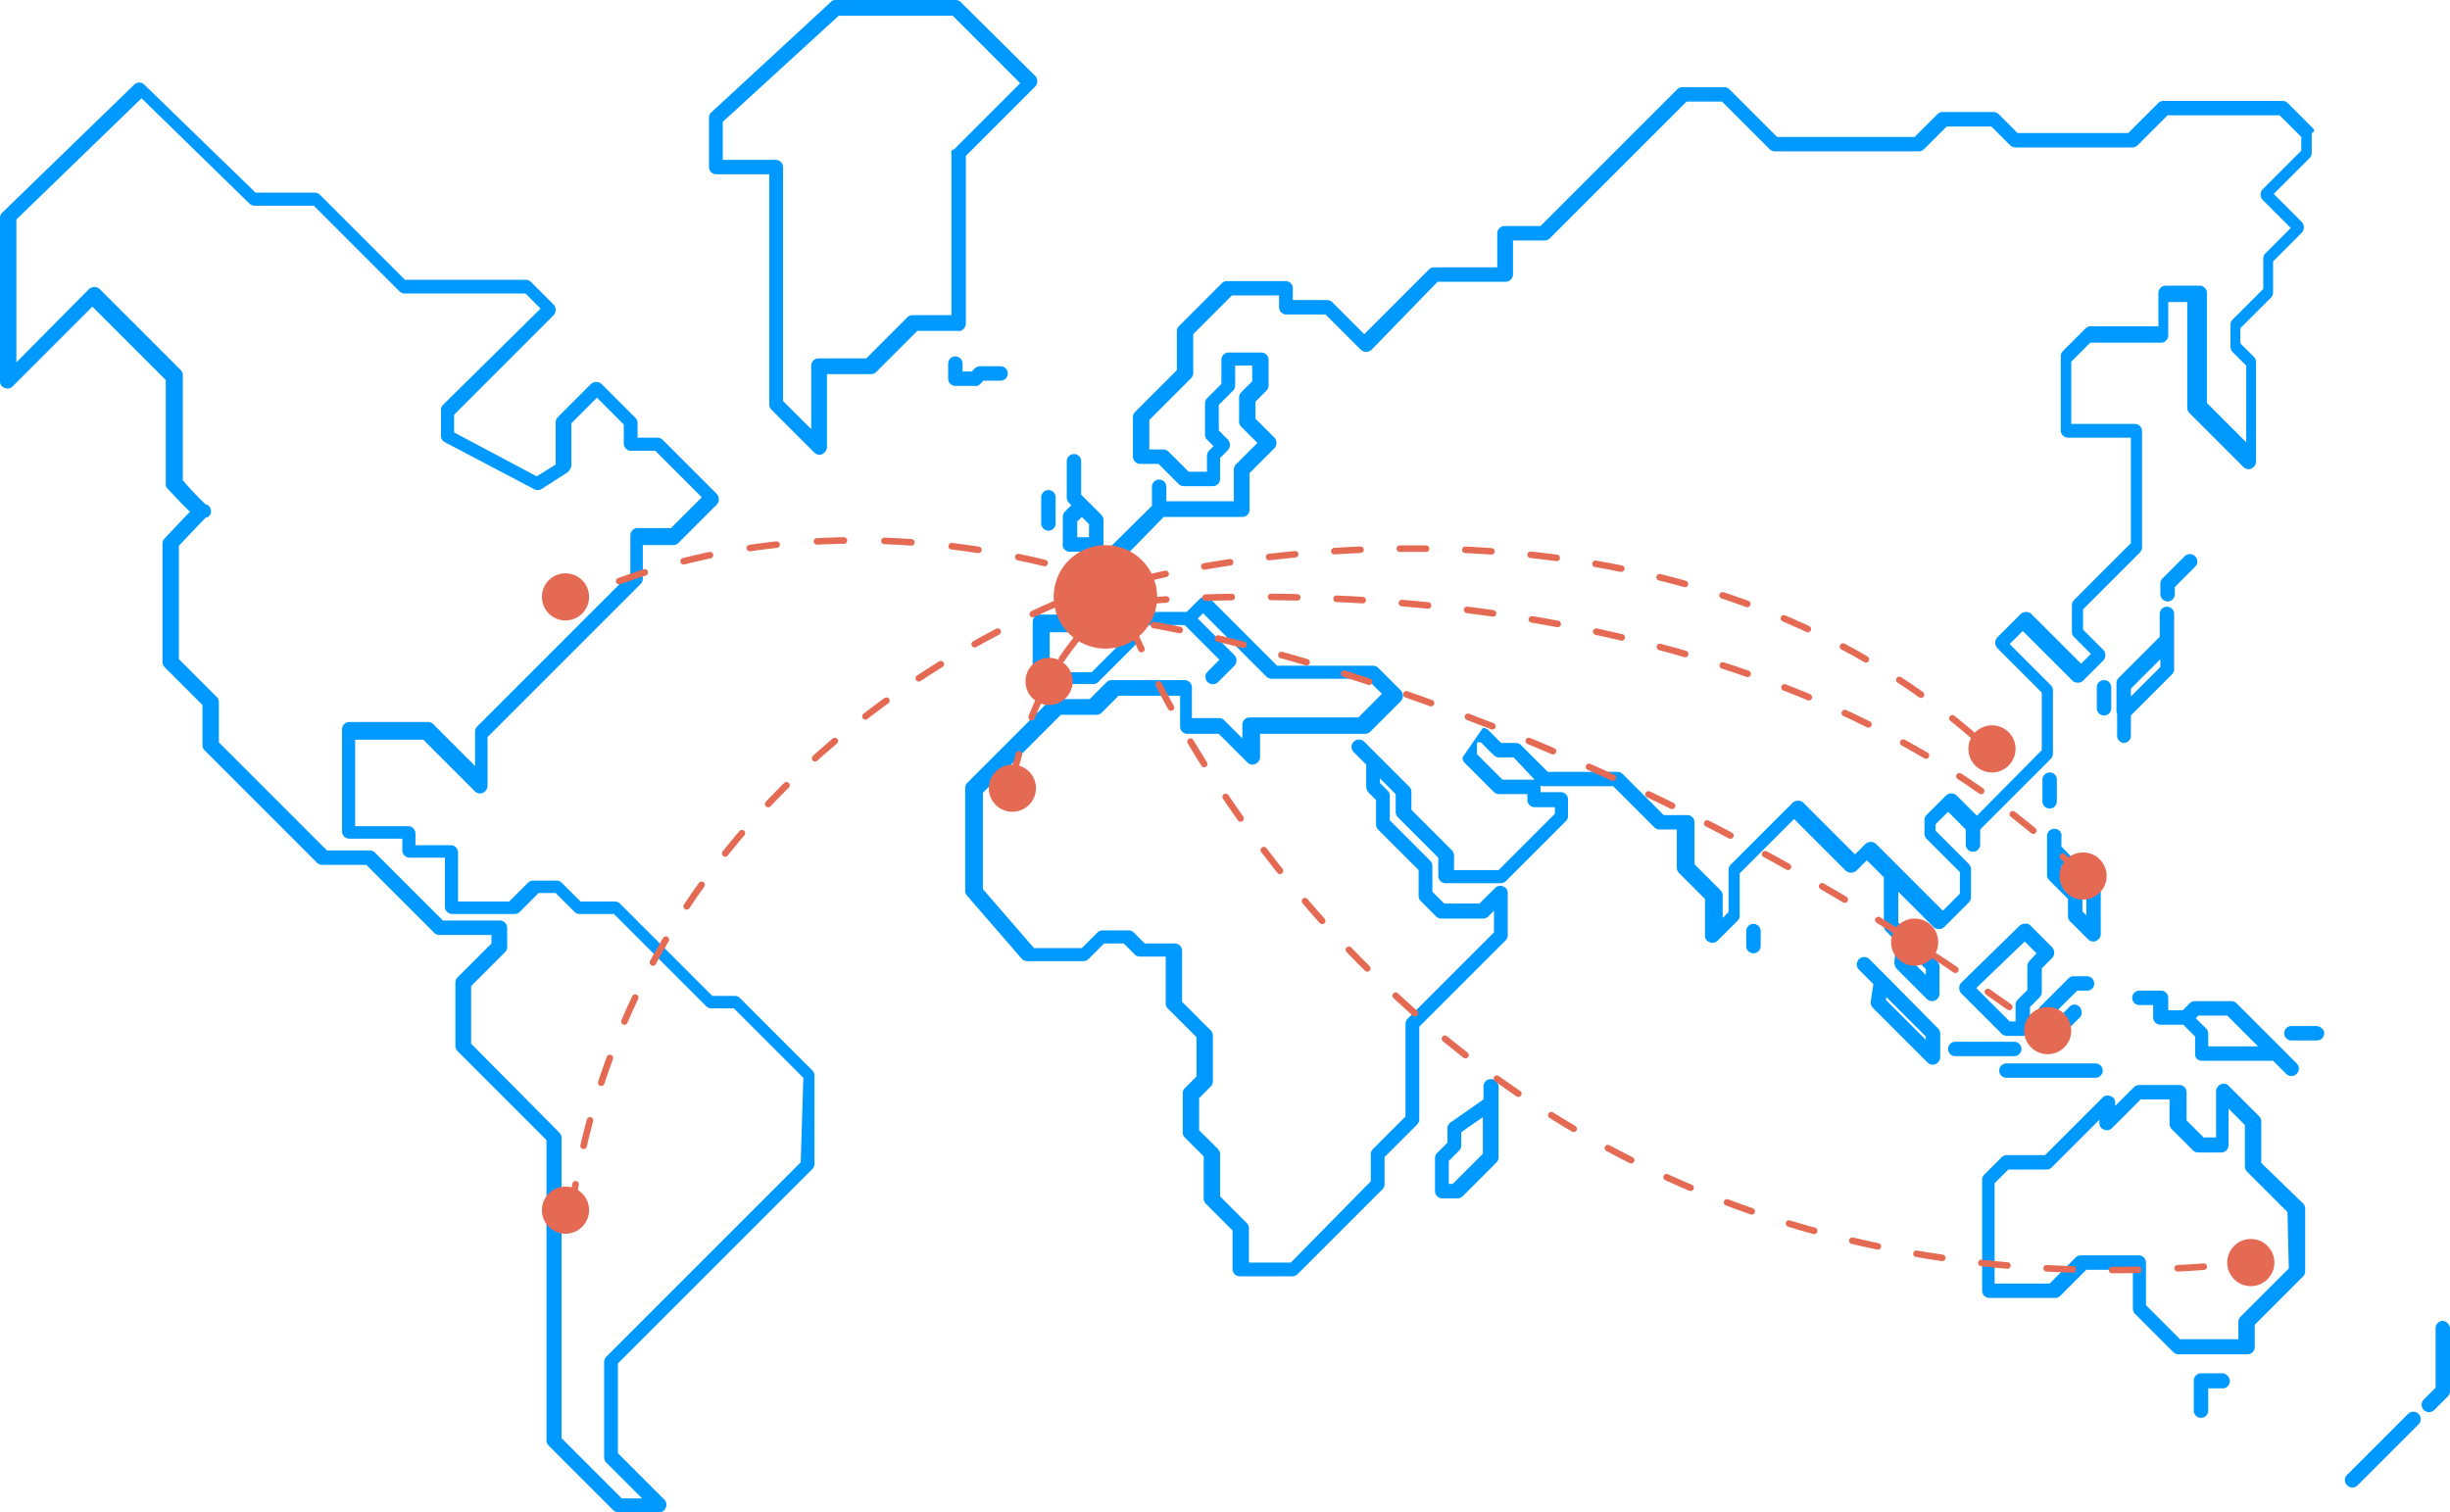 <svg xmlns="http://www.w3.org/2000/svg" viewBox="0 0 373.9 230.8">
  <defs>
    <style>
      .cls-1 {
        fill: #09f;
      }

      .cls-2, .cls-3, .cls-4 {
        fill: none;
        stroke: #e56a54;
        stroke-linecap: round;
        stroke-linejoin: round;
      }

      .cls-2 {
        stroke-miterlimit: 10;
        stroke-dasharray: 4 5.999;
      }

      .cls-4 {
        stroke-dasharray: 4.12 6.18;
      }

      .cls-5 {
        fill: #e56a54;
      }
    </style>
  </defs>
  <g id="Group_3618" data-name="Group 3618" transform="translate(-241.1 -2636.7)">
    <g id="Group_3604" data-name="Group 3604">
      <path id="Tracé_877_1_" class="cls-1" d="M594.1,2656.3l-3.9-3.9a1.136,1.136,0,0,0-.8-.3H571.3a1.136,1.136,0,0,0-.8.3l-4.6,4.6H549l-2.9-2.9a1.136,1.136,0,0,0-.8-.3h-7.7a1.136,1.136,0,0,0-.8.3l-3.5,3.5h-21l-7.3-7.3a1.136,1.136,0,0,0-.8-.3h-6.3a1.136,1.136,0,0,0-.8.3l-20.9,20.9h-5.5a1.11,1.11,0,0,0-1.1,1.1v5.2H460a1.136,1.136,0,0,0-.8.3l-9.9,9.9-4.9-4.9a1.136,1.136,0,0,0-.8-.3h-5.2v-1.8a1.11,1.11,0,0,0-1.1-1.1h-8.9a1.136,1.136,0,0,0-.8.3l-6.6,6.6a1.135,1.135,0,0,0-.3.8v5.9l-6.4,6.4a1.135,1.135,0,0,0-.3.8v6a1.11,1.11,0,0,0,1.1,1.1h2.8l3.1,3.1a1.136,1.136,0,0,0,.8.3h4.4a1.11,1.11,0,0,0,1.1-1.1v-3.2l1.2-1.2a1.217,1.217,0,0,0,0-1.6l-1.4-1.4v-3.9l2.2-2.2a1.135,1.135,0,0,0,.3-.8v-3h2.6v2.4l-1.7,1.7a1.135,1.135,0,0,0-.3.8v3.6a1.136,1.136,0,0,0,.3.8l2.5,2.5-3.3,3.3a1.135,1.135,0,0,0-.3.8v4.8H419.1V2711a1.1,1.1,0,1,0-2.2,0v2.9l-9.3,9.2h-2.5a1.1,1.1,0,0,0,0,2.2h1.8v5.2h-7.1a1.11,1.11,0,0,0-1.1,1.1v8.4a1.11,1.11,0,0,0,1.1,1.1h8.1a1.136,1.136,0,0,0,.8-.3l5.6-5.6a1.135,1.135,0,0,0,.3-.8v-2.3h7.3l5.3,5.3-1.8,1.8a1.131,1.131,0,1,0,1.6,1.6h0l2.5-2.5a1.217,1.217,0,0,0,0-1.6l-5.6-5.6.8-.8,9.7,9.7a1.136,1.136,0,0,0,.8.3h14.5l2.3,2.3-3.6,3.6H431.8a1.11,1.11,0,0,0-1.1,1.1v2.1l-2.8-2.8a1.136,1.136,0,0,0-.8-.3H423v-4.7a1.11,1.11,0,0,0-1.1-1.1H410.8a1.136,1.136,0,0,0-.8.3l-2.6,2.6H402a1.136,1.136,0,0,0-.8.3l-12.5,12.5a1.135,1.135,0,0,0-.3.8v15.6a1.445,1.445,0,0,0,.2.7l8.4,9.7a1.235,1.235,0,0,0,.8.4h8.6a1.136,1.136,0,0,0,.8-.3l2.4-2.4h3l1.7,1.7a1.136,1.136,0,0,0,.8.3H419v7.1a1.136,1.136,0,0,0,.3.8l4.4,4.4v6l-1.8,1.8a1.135,1.135,0,0,0-.3.8v5.9a1.136,1.136,0,0,0,.3.8l2.9,2.9v6.4a1.136,1.136,0,0,0,.3.8l4.1,4.1v5.9a1.11,1.11,0,0,0,1.1,1.1h8a1.136,1.136,0,0,0,.8-.3l13-13a1.135,1.135,0,0,0,.3-.8v-4.1l5-5a1.135,1.135,0,0,0,.3-.8v-14.1l13.2-13.2a1.135,1.135,0,0,0,.3-.8V2773a.994.994,0,0,0-.7-1,1.063,1.063,0,0,0-1.2.2l-2.4,2.4h-5.4l-1.8-1.8v-3.9a1.136,1.136,0,0,0-.3-.8l-6.2-6.2v-3.7a1.136,1.136,0,0,0-.3-.8l-1.2-1.2h0v-.7l2.4,2.4v2.7a1.136,1.136,0,0,0,.3.8l6.2,6.2v2.8a1.11,1.11,0,0,0,1.1,1.1h8.4a1.136,1.136,0,0,0,.8-.3l9.2-9.2a1.135,1.135,0,0,0,.3-.8v-2.5a1.11,1.11,0,0,0-1.1-1.1h-3.1v-1a.9.9,0,0,0,.5.1h10.6l6.3,6.3a1.136,1.136,0,0,0,.8.3H497v5.8a1.136,1.136,0,0,0,.3.8l4,4v5.6a.994.994,0,0,0,.7,1,.6.6,0,0,0,.4.1,1.136,1.136,0,0,0,.8-.3l3.1-3.1a1.135,1.135,0,0,0,.3-.8V2770l8.3-8.3,7.9,7.9a1.217,1.217,0,0,0,1.6,0l1.6-1.6,2.6,2.6v7.4a1.135,1.135,0,0,0,.3.8l1.6,1.6-.3,3.2a1.612,1.612,0,0,0,.3.9l4.7,4.7a1.136,1.136,0,0,0,.8.3.6.6,0,0,0,.4-.1,1.2,1.2,0,0,0,.7-1v-4.1a1.135,1.135,0,0,0-.3-.8l-6-6v-4.7l5.4,5.4a1.217,1.217,0,0,0,1.6,0l3.8-3.8a1.135,1.135,0,0,0,.3-.8v-4.2a1.135,1.135,0,0,0-.3-.8l-5.1-5.1v-1l1.9-1.9,2.7,2.7v2.3a1.1,1.1,0,1,0,2.2,0v-2.3l10.8-10.8a1.135,1.135,0,0,0,.3-.8v-9.6a1.135,1.135,0,0,0-.3-.8l-6.3-6.3,2-2,7.6,7.6a1.217,1.217,0,0,0,1.6,0l3.1-3.1a1.217,1.217,0,0,0,0-1.6l-3.1-3.1v-3.1l8.7-8.7a1.135,1.135,0,0,0,.3-.8v-17.7a1.11,1.11,0,0,0-1.1-1.1h-9.7v-9.5l2.9-2.9h10.8a1.11,1.11,0,0,0,1.1-1.1v-5.1h2.9v16.1a1.135,1.135,0,0,0,.3.8l8.3,8.3a1.063,1.063,0,0,0,1.2.2,1.2,1.2,0,0,0,.7-1V2692a1.135,1.135,0,0,0-.3-.8l-2.1-2.1v-2.3l4.7-4.7a1.135,1.135,0,0,0,.3-.8v-4.7l4.4-4.4a1.217,1.217,0,0,0,0-1.6l-4.3-4.3,5.5-5.5a1.135,1.135,0,0,0,.3-.8v-3C594.4,2656.8,594.3,2656.5,594.1,2656.3Zm-61.4,126,2.3,2.3v.9l-2.4-2.4Zm-68.4-30a1.136,1.136,0,0,0,.3.8l4.5,4.5a1.136,1.136,0,0,0,.8.3h4.3v.9a1.11,1.11,0,0,0,1.1,1.1h3.1v1l-8.6,8.6H463v-2.2a1.136,1.136,0,0,0-.3-.8l-6.2-6.2v-2.7a1.136,1.136,0,0,0-.3-.8l-6.9-6.9a1.131,1.131,0,1,0-1.6,1.6h0l1.9,1.9v3.3a1.612,1.612,0,0,0,.3.9l1.2,1.2v3.7a1.136,1.136,0,0,0,.3.8l6.2,6.2v3.9a1.136,1.136,0,0,0,.3.8l2.4,2.4a1.136,1.136,0,0,0,.8.3h6.3a1.136,1.136,0,0,0,.8-.3l.9-.9v3.3l-13.2,13.2a1.135,1.135,0,0,0-.3.8v14.1l-5,5a1.135,1.135,0,0,0-.3.8v4.1l-12.2,12.4h-6.4v-5.2a1.136,1.136,0,0,0-.3-.8l-4.1-4.1v-6.4a1.136,1.136,0,0,0-.3-.8l-2.9-2.9v-4.9l1.8-1.8a1.135,1.135,0,0,0,.3-.8v-6.9a1.136,1.136,0,0,0-.3-.8l-4.4-4.4v-7.8a1.11,1.11,0,0,0-1.1-1.1h-4.6l-1.7-1.7a1.136,1.136,0,0,0-.8-.3h-3.9a1.136,1.136,0,0,0-.8.3l-2.4,2.4h-7.3l-7.8-9v-14.7l11.9-11.9h5.4a1.136,1.136,0,0,0,.8-.3l2.6-2.6h9.4v4.7a1.11,1.11,0,0,0,1.1,1.1h4.8l4.4,4.4a1.063,1.063,0,0,0,1.2.2,1.2,1.2,0,0,0,.7-1v-3.6h16a1.136,1.136,0,0,0,.8-.3l4.7-4.7a1.217,1.217,0,0,0,0-1.6l-3.5-3.5a1.136,1.136,0,0,0-.8-.3H436l-10.2-10.2a1.217,1.217,0,0,0-1.6,0l-2,2h-8.4a1.11,1.11,0,0,0-1.1,1.1v3.1l-5,5h-6.4v-6.1h7.1a1.11,1.11,0,0,0,1.1-1.1V2725l9.2-9.4h12a1.11,1.11,0,0,0,1.1-1.1v-5.6l3.8-3.8a1.217,1.217,0,0,0,0-1.6l-2.9-2.9V2698l1.7-1.7a1.135,1.135,0,0,0,.3-.8v-3.9a1.11,1.11,0,0,0-1.1-1.1h-5a1.11,1.11,0,0,0-1.1,1.1v3.7l-2.2,2.2a1.135,1.135,0,0,0-.3.8v4.7a1.136,1.136,0,0,0,.3.8l1,1-.7.7a1.135,1.135,0,0,0-.3.8v2.4h-2.8l-3.1-3.1a1.136,1.136,0,0,0-.8-.3h-2.1v-4.5l6.4-6.4a1.135,1.135,0,0,0,.3-.8v-5.9l5.9-5.9h7.2v1.8a1.11,1.11,0,0,0,1.1,1.1h6l5.4,5.4a1.217,1.217,0,0,0,1.6,0l10.1-10.4h10.4a1.11,1.11,0,0,0,1.1-1.1v-5.2h4.8a1.136,1.136,0,0,0,.8-.3l20.9-20.9h5.4l7.3,7.3a1.136,1.136,0,0,0,.8.3h21.9a1.136,1.136,0,0,0,.8-.3l3.5-3.5H545l2.9,2.9a1.136,1.136,0,0,0,.8.3h17.8a1.136,1.136,0,0,0,.8-.3l4.6-4.6H589l3.3,3.3v2.1l-5.9,5.9a1.217,1.217,0,0,0,0,1.6l4.3,4.3-3.9,3.9a1.135,1.135,0,0,0-.3.8v4.6l-4.7,4.7a1.135,1.135,0,0,0-.3.8v3.3a1.135,1.135,0,0,0,.3.8l2.1,2.1v11.7l-6-6v-16.8a1.11,1.11,0,0,0-1.1-1.1h-5.2a1.11,1.11,0,0,0-1.1,1.1v5.1H560.2a1.136,1.136,0,0,0-.8.3l-3.5,3.5a1.135,1.135,0,0,0-.3.8v11.3a1.11,1.11,0,0,0,1.1,1.1h9.6v16.1l-8.7,8.7a1.135,1.135,0,0,0-.3.8v4a1.135,1.135,0,0,0,.3.8l2.6,2.6-1.5,1.5-7.6-7.6a1.217,1.217,0,0,0-1.6,0l-3.6,3.6a1.217,1.217,0,0,0,0,1.6l6.8,6.8v8.8l-9.9,10-3.1-3.1a1.217,1.217,0,0,0-1.6,0l-3,3a1.135,1.135,0,0,0-.3.8v2a1.135,1.135,0,0,0,.3.8l5.1,5.1v3.3l-2.6,2.6-6.5-6.5-3.7-3.7a1.217,1.217,0,0,0-1.6,0l-1.6,1.6-7.9-7.9a1.217,1.217,0,0,0-1.6,0l-9.5,9.5a1.135,1.135,0,0,0-.3.8v6.4l-.9.9v-3.4a1.136,1.136,0,0,0-.3-.8l-4-4v-6.4a1.11,1.11,0,0,0-1.1-1.1H495l-6.3-6.3a1.136,1.136,0,0,0-.8-.3H477.3l-4.1-4.1a1.136,1.136,0,0,0-.8-.3h-2.2l-2-2a1.136,1.136,0,0,0-.8-.3Zm11,3.4h-4.9l-3.9-3.9V2750h.6l2,2a1.136,1.136,0,0,0,.8.3h2.2Z"/>
      <path id="Tracé_878_1_" class="cls-1" d="M354,2789a1.136,1.136,0,0,0-.8-.3h-3.4l-14.1-14.1a1.136,1.136,0,0,0-.8-.3h-5.2l-2.9-2.9a1.136,1.136,0,0,0-.8-.3h-3.5a1.136,1.136,0,0,0-.8.3l-2.9,2.9H311v-7.5a1.11,1.11,0,0,0-1.1-1.1h-5.4v-1.8a1.11,1.11,0,0,0-1.1-1.1h-8.1v-13.2h10.4l7.9,7.9a1.063,1.063,0,0,0,1.2.2,1.2,1.2,0,0,0,.7-1v-7.5l23.4-23.4a1.135,1.135,0,0,0,.3-.8v-5.1h4.6a1.136,1.136,0,0,0,.8-.3l5.9-5.9a1.217,1.217,0,0,0,0-1.6l-8.3-8.3a1.136,1.136,0,0,0-.8-.3h-3v-2.2a1.136,1.136,0,0,0-.3-.8l-5.2-5.2a1.217,1.217,0,0,0-1.6,0l-5.1,5.1a1.135,1.135,0,0,0-.3.8v6.4l-2.9,1.8-12.6-6.7V2700l15.2-15.2a1.217,1.217,0,0,0,0-1.6l-3.5-3.5a1.136,1.136,0,0,0-.8-.3H302.9l-13-13a1.136,1.136,0,0,0-.8-.3h-9l-17-16.5a1.088,1.088,0,0,0-1.5,0l-20.2,19.6a1.135,1.135,0,0,0-.3.8v24.9a.994.994,0,0,0,.7,1,1.063,1.063,0,0,0,1.2-.2l12.2-12.2,11.2,11.2v15.9a.908.908,0,0,0,.3.7c1.6,1.7,2.6,2.8,3.4,3.5-.8.8-2,2.1-3.9,4.1a1.08,1.08,0,0,0-.3.7v18.1a1.136,1.136,0,0,0,.3.8l5.8,5.8v6.1a1.136,1.136,0,0,0,.3.8l17.2,17.2a1.136,1.136,0,0,0,.8.3H297l10.4,10.4a1.136,1.136,0,0,0,.8.3h7.9v1.3l-5.2,5.2a1.135,1.135,0,0,0-.3.8v9.6a1.136,1.136,0,0,0,.3.8l13.6,13.6v45.8a1.136,1.136,0,0,0,.3.8l9.9,9.9a1.136,1.136,0,0,0,.8.3h6.2a.994.994,0,0,0,1-.7,1.063,1.063,0,0,0-.2-1.2l-7.1-7.1v-13.7l29.7-29.7a1.135,1.135,0,0,0,.3-.8v-13.4a1.136,1.136,0,0,0-.3-.8Zm9.3,25.1-29.7,29.7a1.135,1.135,0,0,0-.3.8v14.5a1.136,1.136,0,0,0,.3.8l5.5,5.5H336l-9.2-9.2v-45.8a1.136,1.136,0,0,0-.3-.8L313,2796v-8.8l5.2-5.2a1.135,1.135,0,0,0,.3-.8v-2.9a1.11,1.11,0,0,0-1.1-1.1h-8.7l-10.4-10.4a1.136,1.136,0,0,0-.8-.3H291L274.5,2750v-6.1a1.136,1.136,0,0,0-.3-.8l-5.8-5.8V2720c1.7-1.8,3.5-3.7,4.1-4.3h.1a.994.994,0,0,0,.6-1.4.9.9,0,0,0-.6-.6h-.1a46.893,46.893,0,0,1-3.5-3.7v-16a1.136,1.136,0,0,0-.3-.8l-12.4-12.4a1.217,1.217,0,0,0-1.6,0L243.6,2692v-21.8l19.1-18.5,16.5,16.1a1.136,1.136,0,0,0,.8.3h9l13.1,13.1a1.136,1.136,0,0,0,.8.3h18.4l2.3,2.3-14.9,14.7a1.135,1.135,0,0,0-.3.8v3.9a1.1,1.1,0,0,0,.6,1l13.7,7.2a1.073,1.073,0,0,0,1.1-.1l3.9-2.5a1.7,1.7,0,0,0,.6-1v-6.5l3.9-3.9,4.1,4.1v2.9a1.11,1.11,0,0,0,1.1,1.1h3.7l7.1,7.1-4.7,4.7h-5.1a1.11,1.11,0,0,0-1.1,1.1v5.8l-23.4,23.4a1.135,1.135,0,0,0-.3.8v5.2l-6.4-6.4a1.136,1.136,0,0,0-.8-.3h-12a1.11,1.11,0,0,0-1.1,1.1v15.6a1.11,1.11,0,0,0,1.1,1.1h8.1v1.8a1.11,1.11,0,0,0,1.1,1.1H309v7.5a1.11,1.11,0,0,0,1.1,1.1h9.5a1.136,1.136,0,0,0,.8-.3l2.9-2.9h2.6l2.9,2.9a1.136,1.136,0,0,0,.8.3h5.2l14.1,14.1a1.136,1.136,0,0,0,.8.3h3.4l10.6,10.6-.4,12.9Z"/>
      <path id="Tracé_879_1_" class="cls-1" d="M388.5,2686v-25.5l10.6-10.6a1.217,1.217,0,0,0,0-1.6L387.7,2637a1.136,1.136,0,0,0-.8-.3H368.6a.908.908,0,0,0-.7.3l-18.3,16.9a1.135,1.135,0,0,0-.3.8v7.5a1.11,1.11,0,0,0,1.1,1.1h8.1v35.1a1.136,1.136,0,0,0,.3.8l6.6,6.6a1.136,1.136,0,0,0,.8.3.6.6,0,0,0,.4-.1,1.2,1.2,0,0,0,.7-1v-11.2H374a1.136,1.136,0,0,0,.8-.3l6.3-6.3h6.6A1.241,1.241,0,0,0,388.5,2686Zm-2.2-25.9v24.7h-5.9a1.136,1.136,0,0,0-.8.3l-6.3,6.3H366a1.11,1.11,0,0,0-1.1,1.1v9.7l-4.3-4.3v-35.7a1.11,1.11,0,0,0-1.1-1.1h-8.1v-5.8l17.7-16.2h17.4l10.3,10.3-10.1,10.1a.44.44,0,0,0-.4.6Z"/>
      <path id="Tracé_880_1_" class="cls-1" d="M468.6,2801.4a1.11,1.11,0,0,0-1.1,1.1v2l-5,3.5a1.05,1.05,0,0,0-.5.9v2.2l-1.6,1.6a1.135,1.135,0,0,0-.3.8v5a1.11,1.11,0,0,0,1.1,1.1h2.3a1.136,1.136,0,0,0,.8-.3l5.2-5.2a1.135,1.135,0,0,0,.3-.8V2805h0v-2.5A1.193,1.193,0,0,0,468.6,2801.4Zm-1.2,11.4-4.6,4.6h-.6v-3.5l1.6-1.6a1.135,1.135,0,0,0,.3-.8v-2l3.3-2.3Z"/>
      <path id="Tracé_881_1_" class="cls-1" d="M508.7,2777.7a1.11,1.11,0,0,0-1.1,1.1v2.3a1.1,1.1,0,1,0,2.2,0v-2.2A1.135,1.135,0,0,0,508.7,2777.7Z"/>
      <path id="Tracé_882_1_" class="cls-1" d="M404.3,2720.9h4.1a1.11,1.11,0,0,0,1.1-1.1v-3.7a1.136,1.136,0,0,0-.3-.8l-2.2-2.2h0l-.9-.9v-5.1a1.1,1.1,0,1,0-2.2,0h0v5.5a1.136,1.136,0,0,0,.3.8l.4.4-1,1a1.135,1.135,0,0,0-.3.8v4A1.051,1.051,0,0,0,404.3,2720.9Zm1.2-4.6.7-.7,1.1,1.1v2h-1.8v-2.4Z"/>
      <path id="Tracé_883_1_" class="cls-1" d="M401.1,2717.7a1.11,1.11,0,0,0,1.1-1.1v-4a1.1,1.1,0,1,0-2.2,0h0v3.9a1.135,1.135,0,0,0,1.1,1.2Z"/>
      <path id="Tracé_884_1_" class="cls-1" d="M571.9,2728.5a1.11,1.11,0,0,0,1.1-1.1v-1.1l3.1-3.1a1.131,1.131,0,0,0-1.6-1.6l-3.4,3.4a1.135,1.135,0,0,0-.3.8v1.5a1.131,1.131,0,0,0,1.1,1.2Z"/>
      <path id="Tracé_885_1_" class="cls-1" d="M565.2,2750.1a1.11,1.11,0,0,0,1.1-1.1v-3.1l6.3-6.3a1.135,1.135,0,0,0,.3-.8v-8.4a1.1,1.1,0,1,0-2.2,0v3.5l-6.3,6.3a1.135,1.135,0,0,0-.3.8v4.3c0,.2.1.3.1.5v3A1.146,1.146,0,0,0,565.2,2750.1Zm5.6-12.8v1.2l-4.5,4.5v-1.2Z"/>
      <path id="Tracé_886_1_" class="cls-1" d="M563.3,2744.8v-3.2a1.1,1.1,0,1,0-2.2,0v3.2a1.11,1.11,0,0,0,1.1,1.1h.1A1.1,1.1,0,0,0,563.3,2744.8Z"/>
      <path id="Tracé_887_1_" class="cls-1" d="M553.9,2754.6a1.11,1.11,0,0,0-1.1,1.1v3.3a1.1,1.1,0,1,0,2.2,0v-3.2a1.078,1.078,0,0,0-1.1-1.2Z"/>
      <path id="Tracé_888_1_" class="cls-1" d="M529,2785.7h0l-2.6-2.6a1.131,1.131,0,0,0-1.6,1.6h0l2.2,2.2-.4,2.6a1.209,1.209,0,0,0,.3,1l8.4,8.4a1.136,1.136,0,0,0,.8.3.6.6,0,0,0,.4-.1,1.2,1.2,0,0,0,.7-1v-3.6a1.135,1.135,0,0,0-.3-.8Zm6,9.7-6.1-6.1.1-.4,6,6Z"/>
      <path id="Tracé_889_1_" class="cls-1" d="M549.6,2796.8a1.11,1.11,0,0,0-1.1-1.1h-9a1.1,1.1,0,0,0,0,2.2h8.9A1.135,1.135,0,0,0,549.6,2796.8Z"/>
      <path id="Tracé_890_1_" class="cls-1" d="M546.2,2800.1a1.11,1.11,0,0,0,1.1,1.1h13.6a1.1,1.1,0,0,0,0-2.2H547.4A1.135,1.135,0,0,0,546.2,2800.1Z"/>
      <path id="Tracé_891_1_" class="cls-1" d="M554.6,2763.2a1.11,1.11,0,0,0-1.1,1.1v2h0v3.9a1.135,1.135,0,0,0,.3.8l2.9,2.9v2.6a1.135,1.135,0,0,0,.3.8l2.8,2.8a1.136,1.136,0,0,0,.8.3.6.6,0,0,0,.4-.1,1.2,1.2,0,0,0,.7-1v-6.7a1.135,1.135,0,0,0-.3-.8l-5.7-5.9v-1.4a1.068,1.068,0,0,0-1.1-1.3Zm4.9,9.7v3.5l-.6-.6v-2.6a1.135,1.135,0,0,0-.3-.8l-2.9-2.9v-.7Z"/>
      <path id="Tracé_892_1_" class="cls-1" d="M549.3,2778l-8.9,8.7a1.217,1.217,0,0,0,0,1.6l6.2,6.2a1.136,1.136,0,0,0,.8.3h2.4a1.11,1.11,0,0,0,1.1-1.1v-3.3l1.5-1.5a1.135,1.135,0,0,0,.3-.8v-3.6l1.6-1.6a1.217,1.217,0,0,0,0-1.6l-3.5-3.5A1.414,1.414,0,0,0,549.3,2778Zm1.5,5.4a1.135,1.135,0,0,0-.3.8v3.6l-1.5,1.5a1.135,1.135,0,0,0-.3.8v2.5h-.9l-5.1-5.1,7.4-7.1,1.8,1.8Z"/>
      <path id="Tracé_893_1_" class="cls-1" d="M560.7,2786.8a1.11,1.11,0,0,0-1.1-1.1h-2a1.136,1.136,0,0,0-.8.3l-4.3,4.3a1.131,1.131,0,0,0,1.6,1.6l4-4h1.5A1.049,1.049,0,0,0,560.7,2786.8Z"/>
      <path id="Tracé_894_1_" class="cls-1" d="M556.9,2790.4l-3.1,3.1a1.131,1.131,0,0,0,1.6,1.6l3.1-3.1a1.215,1.215,0,0,0,0-1.6A1.04,1.04,0,0,0,556.9,2790.4Z"/>
      <path id="Tracé_895_1_" class="cls-1" d="M577,2798.6h11l2,2a1.131,1.131,0,1,0,1.6-1.6l-2.3-2.3h0l-6.9-6.9a1.136,1.136,0,0,0-.8-.3h-5.5a1.136,1.136,0,0,0-.8.3l-1.1,1.1H572V2789a1.11,1.11,0,0,0-1.1-1.1h-3.3a1.1,1.1,0,0,0,0,2.2h2.1v1.9a1.11,1.11,0,0,0,1.1,1.1h3.5l1.8,1.8v2.6a.993.993,0,0,0,.9,1.1C576.9,2798.6,577,2798.6,577,2798.6Zm4-6.9,4.7,4.7h-7.6v-1.9a1.135,1.135,0,0,0-.3-.8l-1.6-1.6.4-.4Z"/>
      <path id="Tracé_896_1_" class="cls-1" d="M594.7,2793.3h-3.9a1.1,1.1,0,0,0,0,2.2h3.9a1.11,1.11,0,0,0,1.1-1.1v-.1C595.8,2793.9,595.3,2793.4,594.7,2793.3Z"/>
      <path id="Tracé_897_1_" class="cls-1" d="M586.2,2814.2v-6.3a1.135,1.135,0,0,0-.3-.8l-4.7-4.7a1.063,1.063,0,0,0-1.2-.2,1.2,1.2,0,0,0-.7,1v7.1h-1.9l-2.6-2.6v-4.3a1.11,1.11,0,0,0-1.1-1.1h-6.1a1.136,1.136,0,0,0-.8.3l-2.9,2.9v-.5a.994.994,0,0,0-.7-1,1.063,1.063,0,0,0-1.2.2l-8.8,8.8h-5.8a1.136,1.136,0,0,0-.8.3l-2.7,2.7a1.135,1.135,0,0,0-.3.8v16.9a1.11,1.11,0,0,0,1.1,1.1h10a1.136,1.136,0,0,0,.8-.3l4-4h7.1v5.9a1.135,1.135,0,0,0,.3.8l5.9,5.9a1.136,1.136,0,0,0,.8.3h10.5a1.11,1.11,0,0,0,1.1-1.1v-3.4l7.4-7.4a1.135,1.135,0,0,0,.3-.8v-9.5a1.135,1.135,0,0,0-.3-.8Zm4.2,16.1-7.4,7.4a1.135,1.135,0,0,0-.3.8v2.6h-8.9l-5.2-5.2v-6.5a1.11,1.11,0,0,0-1.1-1.1h-8.8a1.136,1.136,0,0,0-.8.3l-4,4h-8.4v-15.3l2.1-2.1h5.8a1.136,1.136,0,0,0,.8-.3l7.3-7.3v.5a.994.994,0,0,0,.7,1,1.063,1.063,0,0,0,1.2-.2l4.4-4.4h4.4v3.7a1.135,1.135,0,0,0,.3.8l3.3,3.3a1.136,1.136,0,0,0,.8.3h3.5a1.11,1.11,0,0,0,1.1-1.1v-5.6l2.5,2.5v6.3a1.135,1.135,0,0,0,.3.8l6.2,6.2.2,8.6Z"/>
      <path id="Tracé_898_1_" class="cls-1" d="M580.3,2846.3H577a1.11,1.11,0,0,0-1.1,1.1v4.6a1.1,1.1,0,1,0,2.2,0v-3.4h2.2a1.11,1.11,0,0,0,1.1-1.1v-.1A1.269,1.269,0,0,0,580.3,2846.3Z"/>
      <path id="Tracé_899_1_" class="cls-1" d="M613.9,2838.3a1.11,1.11,0,0,0-1.1,1.1v9.1l-1.8,1.8a1.131,1.131,0,0,0,1.6,1.6l2.1-2.1a1.135,1.135,0,0,0,.3-.8v-9.4A1.23,1.23,0,0,0,613.9,2838.3Z"/>
      <path id="Tracé_900_1_" class="cls-1" d="M608.6,2852.5l-9.3,9.3a1.131,1.131,0,0,0,1.6,1.6l9.3-9.3a1.131,1.131,0,0,0-1.6-1.6Z"/>
      <path id="Tracé_901_1_" class="cls-1" d="M390.7,2695.3l.5-.5h2.6a1.1,1.1,0,0,0,0-2.2h-3.1a1.136,1.136,0,0,0-.8.3l-.5.5H388v-1.2a1.1,1.1,0,1,0-2.2,0h0v2.3a1.11,1.11,0,0,0,1.1,1.1H390C390.2,2695.7,390.5,2695.5,390.7,2695.3Z"/>
    </g>
    <path id="Path_3087" data-name="Path 3087" class="cls-2" d="M395.6,2755.7c4.8-21.1,16.1-27.2,16.1-27.2"/>
    <path id="Path_3088" data-name="Path 3088" class="cls-2" d="M415.1,2725.2s78.2-21.2,129.4,25.8"/>
    <path id="Path_3089" data-name="Path 3089" class="cls-2" d="M415.1,2728.5s92.3-9.6,143.9,41.9"/>
    <path id="Path_3090" data-name="Path 3090" class="cls-2" d="M413.7,2732.1s42.7,110.8,170.9,97.3"/>
    <path id="Path_3091" data-name="Path 3091" class="cls-2" d="M417.2,2732.1s66.7,10.6,137,63"/>
    <g id="Group_3606" data-name="Group 3606">
      <g id="Group_3605" data-name="Group 3605">
        <path id="Path_3092" data-name="Path 3092" class="cls-3" d="M328.1,2728.5a14.155,14.155,0,0,1,1.8-.8"/>
        <path id="Path_3093" data-name="Path 3093" class="cls-4" d="M335.6,2725.4c29-10.7,57-5,67.9-2"/>
        <path id="Path_3094" data-name="Path 3094" class="cls-3" d="M406.5,2724.3c1.2.4,1.9.6,1.9.6"/>
      </g>
    </g>
    <path id="Path_3095" data-name="Path 3095" class="cls-2" d="M411.7,2725.2s-73.1,21.7-83.6,97.5"/>
    <g id="Group_3616" data-name="Group 3616">
      <g id="Group_3607" data-name="Group 3607">
        <circle id="Ellipse_36_10_" class="cls-5" cx="3.6" cy="3.6" r="3.6" transform="translate(541.5 2747.4)"/>
      </g>
      <g id="Group_3608" data-name="Group 3608">
        <circle id="Ellipse_36_9_" class="cls-5" cx="3.6" cy="3.6" r="3.6" transform="translate(555.4 2766.8)"/>
      </g>
      <g id="Group_3609" data-name="Group 3609">
        <circle id="Ellipse_36_8_" class="cls-5" cx="3.6" cy="3.6" r="3.6" transform="translate(323.8 2817.8)"/>
      </g>
      <g id="Group_3610" data-name="Group 3610">
        <circle id="Ellipse_36_7_" class="cls-5" cx="3.6" cy="3.6" r="3.6" transform="translate(323.8 2724.2)"/>
      </g>
      <g id="Group_3611" data-name="Group 3611">
        <circle id="Ellipse_36_6_" class="cls-5" cx="3.6" cy="3.6" r="3.6" transform="translate(392 2753.4)"/>
      </g>
      <g id="Group_3612" data-name="Group 3612">
        <circle id="Ellipse_36_5_" class="cls-5" cx="3.6" cy="3.6" r="3.6" transform="translate(397.6 2737.1)"/>
      </g>
      <g id="Group_3613" data-name="Group 3613">
        <circle id="Ellipse_36_4_" class="cls-5" cx="3.6" cy="3.6" r="3.6" transform="translate(550 2790.4)"/>
      </g>
      <g id="Group_3614" data-name="Group 3614">
        <circle id="Ellipse_36_3_" class="cls-5" cx="3.6" cy="3.6" r="3.6" transform="translate(581 2825.8)"/>
      </g>
      <g id="Group_3615" data-name="Group 3615">
        <circle id="Ellipse_36_2_" class="cls-5" cx="3.6" cy="3.6" r="3.6" transform="translate(529.7 2776.9)"/>
      </g>
    </g>
    <g id="Group_3617" data-name="Group 3617">
      <circle id="Ellipse_36_1_" class="cls-5" cx="7.9" cy="7.9" r="7.9" transform="translate(401.9 2719.9)"/>
    </g>
  </g>
</svg>